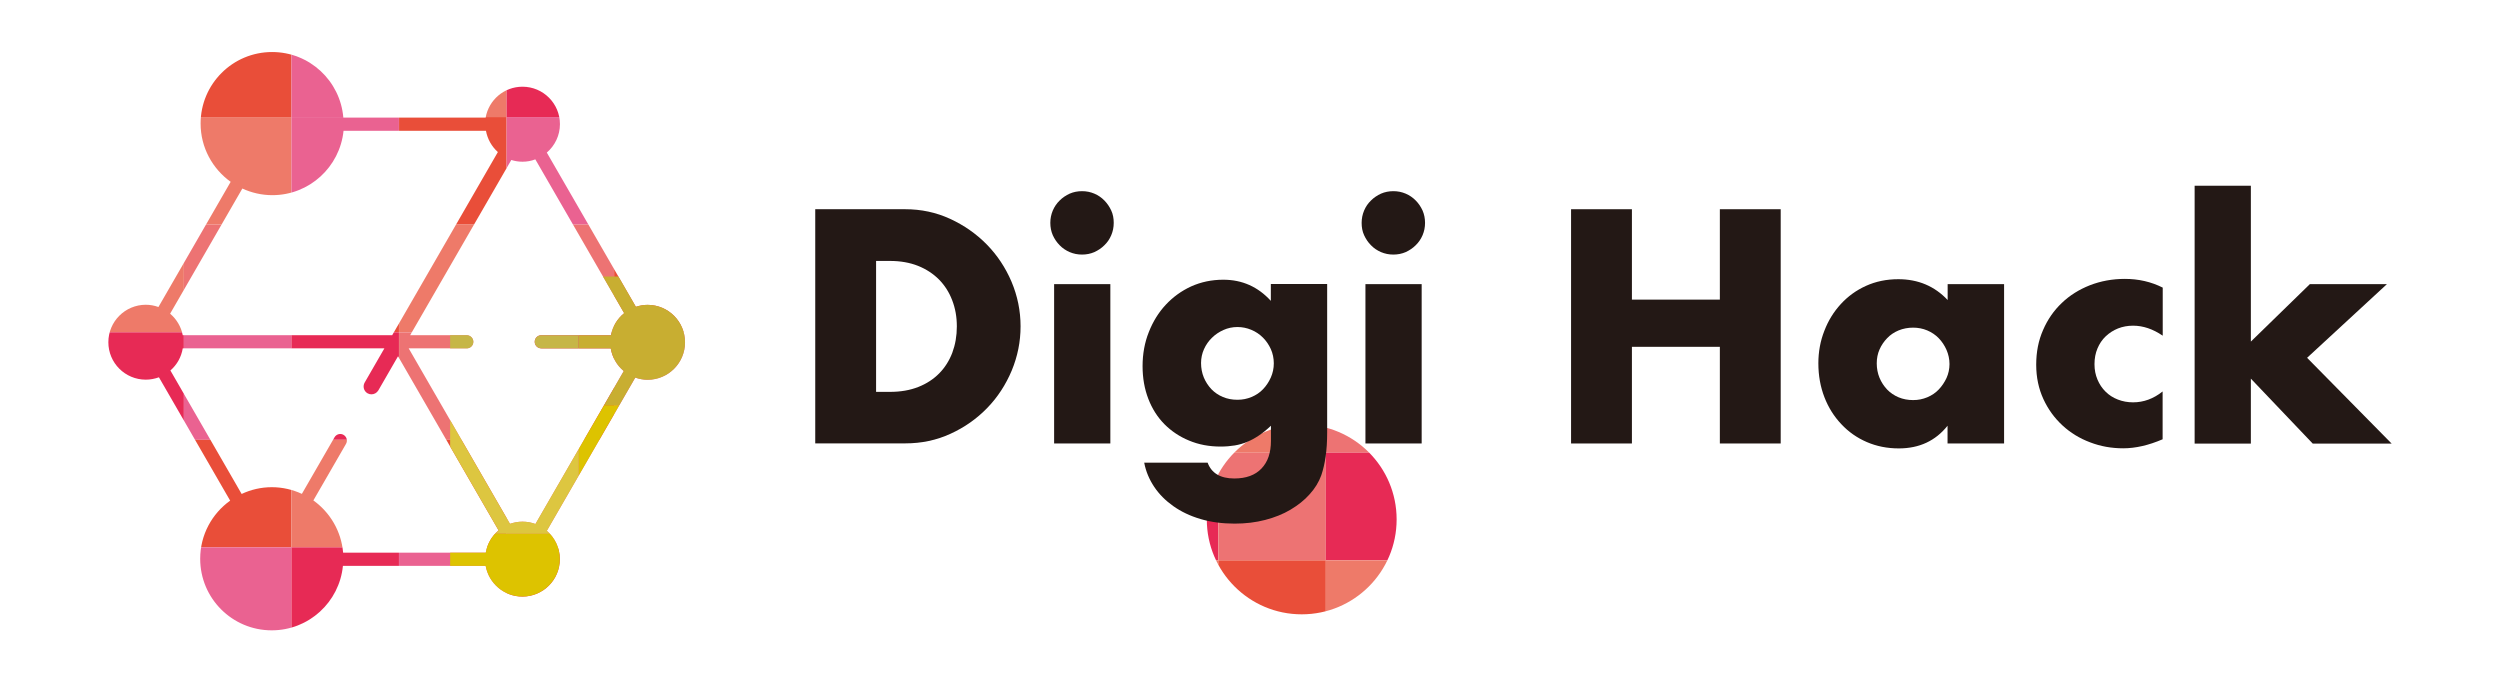 <?xml version="1.0" encoding="UTF-8"?>
<svg id="_レイヤー_1" data-name="レイヤー_1" xmlns="http://www.w3.org/2000/svg" xmlns:xlink="http://www.w3.org/1999/xlink" version="1.1" viewBox="0 0 243.64 68.03">
  <!-- Generator: Adobe Illustrator 29.6.1, SVG Export Plug-In . SVG Version: 2.1.1 Build 9)  -->
  <defs>
    <style>
      .st0 {
        fill: none;
      }

      .st1 {
        fill: #ed7373;
      }

      .st2 {
        fill: #c6b647;
      }

      .st3 {
        fill: #ea6291;
      }

      .st4 {
        fill: #231815;
      }

      .st5 {
        fill: #c8ae31;
      }

      .st6 {
        fill: #ddc640;
      }

      .st7 {
        clip-path: url(#clippath-1);
      }

      .st8 {
        fill: #ddc300;
      }

      .st9 {
        fill: #e94e39;
      }

      .st10 {
        fill: #e72a55;
      }

      .st11 {
        clip-path: url(#clippath);
      }

      .st12 {
        fill: #ee7a69;
      }
    </style>
    <clipPath id="clippath">
      <circle class="st0" cx="126.86" cy="50.62" r="9.25"/>
    </clipPath>
    <clipPath id="clippath-1">
      <path class="st0" d="M63.12,29.71c-.4,0-.79.07-1.15.19l-8.68-15.03c.78-.67,1.28-1.66,1.28-2.77,0-2.01-1.63-3.65-3.65-3.65-1.8,0-3.29,1.3-3.59,3.01h-13.87c-.3-3.58-3.29-6.39-6.94-6.39-3.85,0-6.97,3.12-6.97,6.97,0,2.34,1.16,4.41,2.93,5.68l-7.04,12.2c-.39-.14-.8-.22-1.23-.22-2.01,0-3.65,1.63-3.65,3.65s1.63,3.65,3.65,3.65c.45,0,.88-.09,1.28-.23l6.94,12.02c-1.77,1.27-2.92,3.33-2.92,5.67,0,3.85,3.12,6.97,6.97,6.97,3.62,0,6.59-2.75,6.94-6.28h13.91c.31,1.7,1.8,2.99,3.58,2.99,2.01,0,3.65-1.63,3.65-3.65,0-1.1-.49-2.09-1.27-2.76l8.62-14.93c.38.13.78.21,1.2.21,2.01,0,3.65-1.63,3.65-3.65s-1.63-3.65-3.65-3.65ZM23.61,18.37c.89.41,1.88.65,2.93.65,3.61,0,6.58-2.75,6.94-6.27h13.88c.15.82.57,1.54,1.16,2.07l-10.3,17.85h-20.41c-.16-.84-.61-1.57-1.23-2.1l7.04-12.2ZM16.6,36.11c.63-.54,1.07-1.3,1.21-2.16h19.65l-1.92,3.33c-.21.37-.09.84.28,1.05.12.07.25.1.38.1.27,0,.52-.14.67-.38l1.92-3.33,9.8,16.97c-.65.54-1.1,1.3-1.25,2.17h-13.9c-.18-2.1-1.28-3.93-2.9-5.09l3.18-5.51c.18-.31.07-.7-.24-.88-.31-.18-.7-.07-.88.24l-3.18,5.51c-.89-.41-1.88-.65-2.93-.65s-2.05.24-2.94.66l-6.94-12.03ZM52.19,51.07c-.4-.15-.82-.23-1.27-.23s-.83.08-1.22.21l-9.87-17.1h5.66c.36,0,.64-.29.64-.64s-.29-.64-.64-.64h-5.52l9.86-17.08c.34.11.71.17,1.09.17.44,0,.86-.08,1.25-.23l8.66,14.99c-.66.53-1.13,1.29-1.29,2.15h-6.79c-.36,0-.64.29-.64.64s.29.64.64.64h6.77c.15.89.61,1.67,1.27,2.21l-8.61,14.91Z"/>
    </clipPath>
  </defs>
  <g class="st11">
    <g>
      <rect class="st12" x="87.28" y="12.67" width="10.48" height="10.48"/>
      <rect class="st9" x="97.76" y="12.67" width="10.48" height="10.48"/>
      <rect class="st3" x="108.24" y="12.67" width="10.48" height="10.48"/>
      <rect class="st12" x="118.73" y="12.67" width="10.48" height="10.48"/>
      <rect class="st10" x="129.21" y="12.67" width="10.48" height="10.48"/>
      <rect class="st1" x="139.69" y="12.67" width="10.48" height="10.48"/>
      <rect class="st3" x="87.28" y="23.16" width="10.48" height="10.48"/>
      <rect class="st12" x="97.76" y="23.16" width="10.48" height="10.48"/>
      <rect class="st3" x="108.24" y="23.16" width="10.48" height="10.48"/>
      <rect class="st9" x="118.73" y="23.16" width="10.48" height="10.48"/>
      <rect class="st3" x="129.21" y="23.16" width="10.48" height="10.48"/>
      <rect class="st3" x="139.69" y="23.16" width="10.48" height="10.48"/>
      <rect class="st12" x="87.28" y="33.64" width="10.48" height="10.48"/>
      <rect class="st1" x="97.76" y="33.64" width="10.48" height="10.48"/>
      <rect class="st9" x="108.24" y="33.64" width="10.48" height="10.48"/>
      <rect class="st12" x="118.73" y="33.64" width="10.48" height="10.48"/>
      <rect class="st1" x="129.21" y="33.64" width="10.48" height="10.48"/>
      <rect class="st9" x="139.69" y="33.64" width="10.48" height="10.48"/>
      <rect class="st10" x="87.28" y="44.12" width="10.48" height="10.48"/>
      <rect class="st3" x="97.76" y="44.12" width="10.48" height="10.48"/>
      <rect class="st10" x="108.24" y="44.12" width="10.48" height="10.48"/>
      <rect class="st1" x="118.73" y="44.12" width="10.48" height="10.48"/>
      <rect class="st10" x="129.21" y="44.12" width="10.48" height="10.48"/>
      <rect class="st3" x="139.69" y="44.12" width="10.48" height="10.48"/>
      <rect class="st9" x="87.28" y="54.61" width="10.48" height="10.48"/>
      <rect class="st9" x="97.76" y="54.61" width="10.48" height="10.48"/>
      <rect class="st12" x="108.24" y="54.61" width="10.48" height="10.48"/>
      <rect class="st9" x="118.73" y="54.61" width="10.48" height="10.48"/>
      <rect class="st12" x="129.21" y="54.61" width="10.48" height="10.48"/>
      <rect class="st9" x="139.69" y="54.61" width="10.48" height="10.48"/>
      <rect class="st1" x="87.28" y="65.09" width="10.48" height="10.48"/>
      <rect class="st3" x="97.76" y="65.09" width="10.48" height="10.48"/>
      <rect class="st10" x="108.24" y="65.09" width="10.48" height="10.48"/>
      <rect class="st3" x="118.73" y="65.09" width="10.48" height="10.48"/>
      <rect class="st10" x="129.21" y="65.09" width="10.48" height="10.48"/>
      <rect class="st3" x="139.69" y="65.09" width="10.48" height="10.48"/>
    </g>
  </g>
  <g>
    <path class="st4" d="M79.44,20.39h8.78c1.55,0,3.01.31,4.38.94,1.36.63,2.55,1.46,3.57,2.5,1.02,1.04,1.82,2.25,2.41,3.63.58,1.38.88,2.83.88,4.34s-.29,2.93-.86,4.31c-.58,1.38-1.37,2.6-2.39,3.65-1.02,1.05-2.21,1.89-3.57,2.51-1.36.63-2.83.94-4.41.94h-8.78v-22.83ZM85.38,38.19h1.36c1.03,0,1.95-.16,2.76-.48.81-.32,1.49-.77,2.04-1.33.55-.56.98-1.24,1.27-2.01.29-.78.44-1.63.44-2.56s-.15-1.76-.45-2.54c-.3-.79-.73-1.46-1.29-2.03-.56-.56-1.24-1.01-2.04-1.33-.81-.32-1.72-.48-2.73-.48h-1.36v12.78Z"/>
    <path class="st4" d="M102.36,21.72c0-.42.08-.82.24-1.2.16-.37.38-.7.67-.98.28-.28.61-.5.98-.67.37-.16.77-.24,1.2-.24s.82.08,1.2.24c.37.16.7.38.98.67s.5.61.67.98.24.77.24,1.2-.08.82-.24,1.2-.38.7-.67.98c-.28.28-.61.5-.98.67-.37.16-.77.24-1.2.24s-.82-.08-1.2-.24c-.37-.16-.7-.38-.98-.67-.28-.28-.5-.61-.67-.98-.16-.37-.24-.77-.24-1.2ZM108.21,27.69v15.53h-5.48v-15.53h5.48Z"/>
    <path class="st4" d="M129.34,27.69v14.47c0,.87-.05,1.65-.15,2.33-.1.69-.24,1.29-.42,1.82-.24.67-.62,1.29-1.14,1.86-.51.58-1.14,1.07-1.86,1.5s-1.55.76-2.47,1-1.91.36-2.98.36c-1.21,0-2.32-.15-3.33-.45s-1.89-.72-2.65-1.26c-.76-.54-1.38-1.16-1.86-1.88-.48-.72-.81-1.5-.97-2.35h6.18c.38,1.03,1.25,1.54,2.6,1.54,1.15,0,2.03-.32,2.65-.97.62-.65.92-1.54.92-2.69v-1.48c-.4.38-.79.7-1.17.95-.37.25-.75.46-1.14.62-.38.16-.79.28-1.21.35-.42.07-.89.11-1.39.11-1.11,0-2.13-.19-3.06-.58-.93-.38-1.73-.92-2.41-1.6-.68-.69-1.2-1.51-1.57-2.47-.37-.96-.56-2.02-.56-3.19s.2-2.3.61-3.32c.4-1.02.95-1.91,1.65-2.66s1.52-1.35,2.48-1.79c.96-.43,2-.65,3.13-.65,1.84,0,3.38.69,4.63,2.06v-1.64h5.48ZM117.05,35.38c0,.5.09.97.27,1.41.18.43.43.81.74,1.14.31.32.69.58,1.12.76.43.18.9.27,1.41.27s.94-.09,1.38-.27c.43-.18.81-.43,1.12-.76.31-.32.56-.7.76-1.14.19-.43.29-.89.29-1.38s-.1-.97-.29-1.39-.45-.8-.77-1.12c-.32-.32-.7-.58-1.14-.76-.43-.18-.88-.27-1.35-.27s-.94.1-1.36.29-.8.44-1.12.76c-.32.31-.58.68-.77,1.1s-.29.88-.29,1.36Z"/>
    <path class="st4" d="M132.7,21.72c0-.42.08-.82.24-1.2s.38-.7.67-.98c.28-.28.61-.5.98-.67.37-.16.77-.24,1.2-.24s.82.08,1.2.24c.37.16.7.38.98.67.28.28.5.61.67.98.16.37.24.77.24,1.2s-.08.82-.24,1.2c-.16.37-.38.7-.67.98-.28.28-.61.5-.98.67-.37.16-.77.24-1.2.24s-.82-.08-1.2-.24c-.37-.16-.7-.38-.98-.67-.28-.28-.5-.61-.67-.98s-.24-.77-.24-1.2ZM138.55,27.69v15.53h-5.48v-15.53h5.48Z"/>
    <path class="st4" d="M159.04,29.2h8.57v-8.81h5.93v22.83h-5.93v-9.42h-8.57v9.42h-5.93v-22.83h5.93v8.81Z"/>
    <path class="st4" d="M189.8,27.69h5.51v15.53h-5.51v-1.73c-1.17,1.47-2.75,2.21-4.75,2.21-1.13,0-2.17-.21-3.12-.62-.95-.41-1.78-.99-2.48-1.74-.71-.75-1.26-1.62-1.65-2.63s-.59-2.11-.59-3.3c0-1.11.19-2.17.58-3.16.38-1,.92-1.87,1.61-2.62.69-.75,1.5-1.34,2.45-1.77.95-.43,2-.65,3.15-.65,1.94,0,3.54.68,4.81,2.03v-1.54ZM182.9,35.41c0,.5.09.97.27,1.41.18.43.43.81.74,1.14.31.32.69.58,1.12.76.43.18.9.27,1.41.27s.94-.09,1.38-.27c.43-.18.81-.43,1.12-.76.31-.32.56-.7.76-1.12.19-.42.29-.88.29-1.36s-.1-.94-.29-1.38c-.19-.43-.44-.81-.76-1.14-.31-.32-.69-.58-1.12-.76-.43-.18-.89-.27-1.38-.27s-.97.09-1.41.27c-.43.18-.81.43-1.12.76-.31.32-.56.69-.74,1.1-.18.41-.27.86-.27,1.35Z"/>
    <path class="st4" d="M210.76,32.71c-.95-.65-1.91-.97-2.88-.97-.53,0-1.01.09-1.47.27-.45.18-.85.44-1.2.77s-.61.73-.8,1.18c-.19.45-.29.96-.29,1.53s.1,1.04.29,1.5c.19.45.45.85.79,1.18.33.33.73.59,1.2.77.46.18.96.27,1.48.27,1.03,0,1.99-.35,2.88-1.06v4.66c-1.35.58-2.63.88-3.84.88-1.13,0-2.21-.19-3.22-.58-1.02-.38-1.92-.93-2.7-1.65-.78-.72-1.4-1.57-1.86-2.57-.46-1-.7-2.11-.7-3.35s.22-2.36.67-3.38c.44-1.02,1.05-1.9,1.82-2.63.77-.74,1.68-1.31,2.74-1.73,1.06-.41,2.19-.62,3.41-.62,1.33,0,2.56.28,3.69.85v4.66Z"/>
    <path class="st4" d="M219.36,18.09v15.2l5.75-5.6h7.51l-7.78,7.18,8.24,8.36h-7.69l-6.03-6.33v6.33h-5.48v-25.13h5.48Z"/>
  </g>
  <g class="st7">
    <g>
      <rect class="st12" x="7.44" y=".93" width="10.48" height="10.48"/>
      <rect class="st9" x="17.92" y=".93" width="10.48" height="10.48"/>
      <rect class="st3" x="28.4" y=".93" width="10.48" height="10.48"/>
      <rect class="st12" x="38.89" y=".93" width="10.48" height="10.48"/>
      <rect class="st10" x="49.37" y=".93" width="10.48" height="10.48"/>
      <rect class="st1" x="59.85" y=".93" width="10.48" height="10.48"/>
      <rect class="st3" x="7.44" y="11.41" width="10.48" height="10.48"/>
      <rect class="st12" x="17.92" y="11.41" width="10.48" height="10.48"/>
      <rect class="st3" x="28.4" y="11.41" width="10.48" height="10.48"/>
      <rect class="st9" x="38.89" y="11.41" width="10.48" height="10.48"/>
      <rect class="st3" x="49.37" y="11.41" width="10.48" height="10.48"/>
      <rect class="st3" x="59.85" y="11.41" width="10.48" height="10.48"/>
      <rect class="st12" x="7.44" y="21.89" width="10.48" height="10.48"/>
      <rect class="st1" x="17.92" y="21.89" width="10.48" height="10.48"/>
      <rect class="st9" x="28.4" y="21.89" width="10.48" height="10.48"/>
      <rect class="st12" x="38.89" y="21.89" width="10.48" height="10.48"/>
      <rect class="st1" x="49.37" y="21.89" width="10.48" height="10.48"/>
      <rect class="st9" x="59.85" y="21.89" width="10.48" height="10.48"/>
      <rect class="st10" x="7.44" y="32.38" width="10.48" height="10.48"/>
      <rect class="st3" x="17.92" y="32.38" width="10.48" height="10.48"/>
      <rect class="st10" x="28.4" y="32.38" width="10.48" height="10.48"/>
      <rect class="st1" x="38.89" y="32.38" width="10.48" height="10.48"/>
      <rect class="st10" x="49.37" y="32.38" width="10.48" height="10.48"/>
      <rect class="st3" x="59.85" y="32.38" width="10.48" height="10.48"/>
      <rect class="st9" x="7.44" y="42.86" width="10.48" height="10.48"/>
      <rect class="st9" x="17.92" y="42.86" width="10.48" height="10.48"/>
      <rect class="st12" x="28.4" y="42.86" width="10.48" height="10.48"/>
      <rect class="st9" x="38.89" y="42.86" width="10.48" height="10.48"/>
      <rect class="st12" x="49.37" y="42.86" width="10.48" height="10.48"/>
      <rect class="st9" x="59.85" y="42.86" width="10.48" height="10.48"/>
      <rect class="st1" x="7.44" y="53.34" width="10.48" height="10.48"/>
      <rect class="st3" x="17.92" y="53.34" width="10.48" height="10.48"/>
      <rect class="st10" x="28.4" y="53.34" width="10.48" height="10.48"/>
      <rect class="st3" x="38.89" y="53.34" width="10.48" height="10.48"/>
      <rect class="st10" x="49.37" y="53.34" width="10.48" height="10.48"/>
      <rect class="st3" x="59.85" y="53.34" width="10.48" height="10.48"/>
    </g>
    <g>
      <g>
        <rect class="st2" x="43.87" y="26.95" width="12.53" height="12.53"/>
        <rect class="st5" x="56.41" y="26.95" width="12.53" height="12.53"/>
        <rect class="st6" x="68.94" y="26.95" width="12.53" height="12.53"/>
        <rect class="st6" x="43.87" y="39.49" width="12.53" height="12.53"/>
        <rect class="st8" x="56.41" y="39.49" width="12.53" height="12.53"/>
        <rect class="st5" x="68.94" y="39.49" width="12.53" height="12.53"/>
        <rect class="st8" x="43.87" y="52.02" width="12.53" height="12.53"/>
        <rect class="st5" x="56.41" y="52.02" width="12.53" height="12.53"/>
        <rect class="st2" x="68.94" y="52.02" width="12.53" height="12.53"/>
      </g>
      <circle class="st0" cx="68.94" cy="44.35" r="9.94"/>
    </g>
  </g>
</svg>